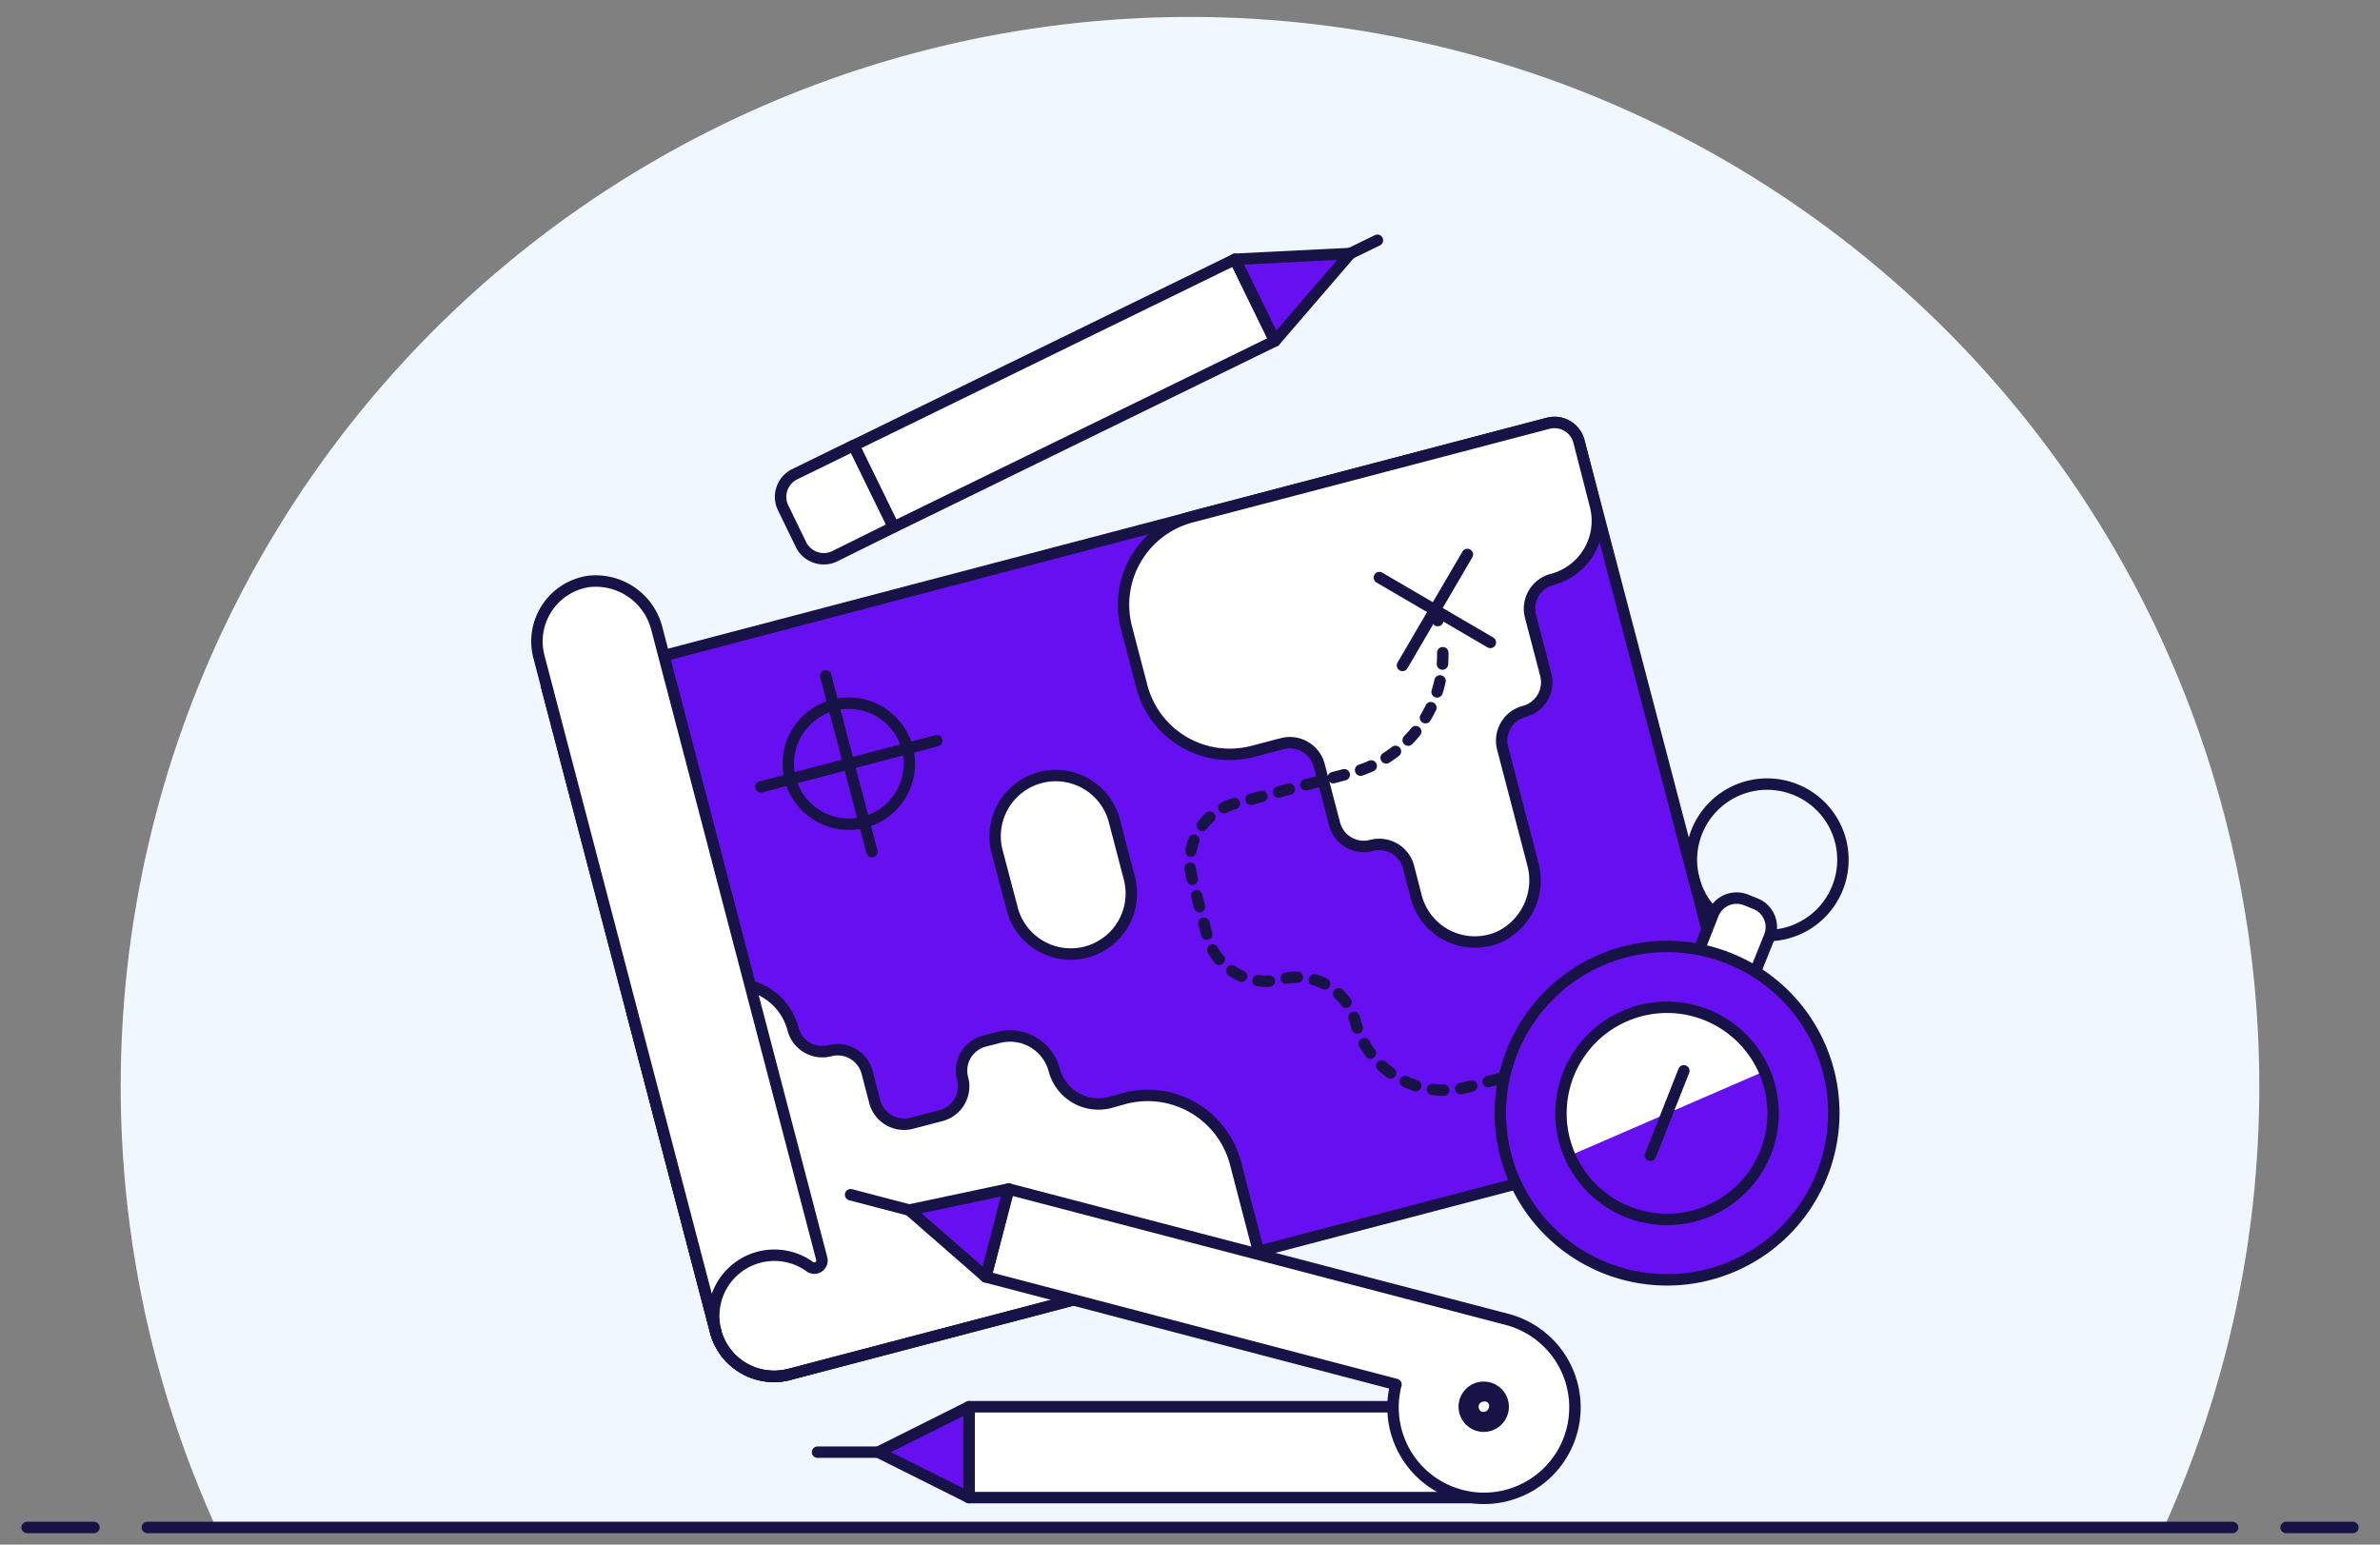 <svg id="Ebene_1" data-name="Ebene 1" xmlns="http://www.w3.org/2000/svg" width="208" height="135" viewBox="0 0 208 135"><rect x="0" y="0" width="208" height="135" fill="#808080" stroke="none"/><defs><style>.cls-1{fill:#f0f7ff;}.cls-2,.cls-5{fill:none;}.cls-2,.cls-5,.cls-6,.cls-7{stroke:#181347;stroke-linecap:round;stroke-linejoin:round;}.cls-3,.cls-7{fill:#6610f2;}.cls-4,.cls-6{fill:#fff;}.cls-5{stroke-dasharray:0.99 1.49;}.cls-8{fill:#181347;}</style></defs><title>sales-goals-purple</title><path class="cls-1" d="M197.45,95A93.45,93.45,0,1,0,18.88,133.5H189.12A93,93,0,0,0,197.45,95Z"/><line class="cls-2" x1="12.88" y1="133.5" x2="195.12" y2="133.5"/><line class="cls-2" x1="2.37" y1="133.5" x2="8.21" y2="133.5"/><line class="cls-2" x1="199.79" y1="133.5" x2="205.63" y2="133.5"/><path class="cls-3" d="M47.77,60l87.51-23A2.21,2.21,0,0,1,138,38.61l15.57,59.33L69,120.12a5.29,5.29,0,0,1-6.47-3.77Z"/><path class="cls-4" d="M55.16,88.17l7.68-2a5.29,5.29,0,0,1,6.47,3.77h0a2.64,2.64,0,0,0,3.23,1.89h0a2.66,2.66,0,0,1,3.24,1.89l.67,2.56a2.64,2.64,0,0,0,3.23,1.89l2.56-.67a2.64,2.64,0,0,0,1.89-3.23h0A2.66,2.66,0,0,1,86,91l1.28-.33a4,4,0,0,1,4.85,2.83h0A4,4,0,0,0,97,96.36L98.28,96a7.94,7.94,0,0,1,9.7,5.67l2,7.68L69,120.12a5.29,5.29,0,0,1-6.47-3.77Z"/><path class="cls-2" d="M47.77,60l87.51-23A2.21,2.21,0,0,1,138,38.61l15.57,59.33L69,120.12a5.29,5.29,0,0,1-6.47-3.77Z"/><path class="cls-4" d="M123.77,78.38a5.3,5.3,0,0,0,7.31,3.48,5.49,5.49,0,0,0,2.86-6.44l-2.61-10a2.64,2.64,0,0,1,1.88-3.24h0A2.64,2.64,0,0,0,135.1,59l-1.34-5.12a2.65,2.65,0,0,1,1.89-3.24h0a5.29,5.29,0,0,0,3.78-6.46L138,38.61A2.21,2.21,0,0,0,135.28,37l-31.17,8.18a7.94,7.94,0,0,0-5.66,9.7L99.79,60a7.94,7.94,0,0,0,9.7,5.67l2.56-.67a2.65,2.65,0,0,1,3.24,1.89L116.63,72a2.64,2.64,0,0,0,3.23,1.89h0a2.65,2.65,0,0,1,3.24,1.89Z"/><path class="cls-2" d="M123.77,78.38a5.3,5.3,0,0,0,7.31,3.48,5.49,5.49,0,0,0,2.86-6.44l-2.61-10a2.64,2.64,0,0,1,1.88-3.24h0A2.64,2.64,0,0,0,135.1,59l-1.34-5.12a2.65,2.65,0,0,1,1.89-3.24h0a5.29,5.29,0,0,0,3.78-6.46L138,38.61A2.21,2.21,0,0,0,135.28,37l-31.17,8.18a7.94,7.94,0,0,0-5.66,9.7L99.79,60a7.94,7.94,0,0,0,9.7,5.67l2.56-.67a2.65,2.65,0,0,1,3.24,1.89L116.63,72a2.64,2.64,0,0,0,3.23,1.89h0a2.65,2.65,0,0,1,3.24,1.89Z"/><path class="cls-4" d="M87.11,74.31l1.35,5.12A5.29,5.29,0,1,0,98.7,76.75l-1.34-5.13a5.3,5.3,0,0,0-10.25,2.69Z"/><path class="cls-2" d="M87.11,74.31l1.35,5.12A5.29,5.29,0,1,0,98.7,76.75l-1.34-5.13a5.3,5.3,0,0,0-10.25,2.69Z"/><path class="cls-2" d="M79.3,65.41a5.29,5.29,0,1,1-6.47-3.78A5.3,5.3,0,0,1,79.3,65.41Z"/><line class="cls-2" x1="72.16" y1="59.07" x2="76.2" y2="74.44"/><line class="cls-2" x1="66.5" y1="68.77" x2="81.86" y2="64.74"/><path class="cls-2" d="M55.16,88.17l7.68-2a5.29,5.29,0,0,1,6.47,3.77h0a2.64,2.64,0,0,0,3.23,1.89h0a2.66,2.66,0,0,1,3.24,1.89l.67,2.56a2.64,2.64,0,0,0,3.23,1.89l2.56-.67a2.64,2.64,0,0,0,1.89-3.23h0A2.66,2.66,0,0,1,86,91l1.28-.33a4,4,0,0,1,4.85,2.83h0A4,4,0,0,0,97,96.36L98.28,96a7.94,7.94,0,0,1,9.7,5.67l2,7.68L69,120.12a5.29,5.29,0,0,1-6.47-3.77Z"/><path class="cls-2" d="M69,120.12a5.29,5.29,0,0,1-6.47-3.77"/><path class="cls-4" d="M62.55,116.35a5.3,5.3,0,0,1,8.27-5.61.67.67,0,0,0,1-.72L57.42,55a5.51,5.51,0,0,0-6-4.18,5.3,5.3,0,0,0-4.32,6.58Z"/><path class="cls-2" d="M62.55,116.35a5.3,5.3,0,0,1,8.27-5.61.67.67,0,0,0,1-.72L57.42,55a5.51,5.51,0,0,0-6-4.18,5.3,5.3,0,0,0-4.32,6.58Z"/><line class="cls-2" x1="125.4" y1="53.31" x2="125.65" y2="54.24"/><path class="cls-5" d="M126.09,57.05a10.61,10.61,0,0,1-7.91,10.48l-10.24,2.69a5.29,5.29,0,0,0-3.78,6.46l1.34,5.12A5.3,5.3,0,0,0,112,85.58a5.3,5.3,0,0,1,6.47,3.78,8,8,0,0,0,9.7,5.67l5.12-1.35a7.94,7.94,0,0,1,9.36,4.66"/><line class="cls-2" x1="143.05" y1="99.7" x2="143.3" y2="100.63"/><line class="cls-2" x1="120.55" y1="50.48" x2="130.25" y2="56.15"/><line class="cls-2" x1="128.24" y1="48.46" x2="122.57" y2="58.16"/><path class="cls-2" d="M160.61,77.55A6.62,6.62,0,1,1,156.89,69,6.61,6.61,0,0,1,160.61,77.55Z"/><path class="cls-6" d="M153,85.94,148.1,84l1.62-4.11a2.21,2.21,0,0,1,2.87-1.24l.82.33a2.2,2.2,0,0,1,1.24,2.86Z"/><path class="cls-3" d="M159.24,102.64a14.57,14.57,0,1,1-8.19-18.9A14.55,14.55,0,0,1,159.24,102.64Z"/><path class="cls-3" d="M154.32,100.69a9.27,9.27,0,1,1-5.21-12A9.27,9.27,0,0,1,154.32,100.69Z"/><path class="cls-4" d="M137.2,101a9.26,9.26,0,1,1,17-7.37Z"/><path class="cls-2" d="M159.24,102.64a14.57,14.57,0,1,1-8.19-18.9A14.55,14.55,0,0,1,159.24,102.64Z"/><path class="cls-2" d="M154.32,100.69a9.27,9.27,0,1,1-5.21-12A9.27,9.27,0,0,1,154.32,100.69Z"/><line class="cls-2" x1="147.16" y1="93.59" x2="144.24" y2="100.98"/><rect class="cls-4" x="74.48" y="30.39" width="37.07" height="7.94" transform="translate(-5.64 44.31) rotate(-26.03)"/><polygon class="cls-7" points="118 22.16 107.93 22.66 111.42 29.8 118 22.16"/><line class="cls-2" x1="118" y1="22.16" x2="120.38" y2="21"/><path class="cls-6" d="M73,48.59a2.21,2.21,0,0,1-3-1L68.45,44.4a2.2,2.2,0,0,1,1-2.95l5.15-2.52,3.49,7.14Z"/><rect class="cls-2" x="74.48" y="30.39" width="37.07" height="7.94" transform="translate(-5.64 44.31) rotate(-26.03)"/><rect class="cls-4" x="84.69" y="122.95" width="45.02" height="7.94"/><line class="cls-2" x1="76.75" y1="126.92" x2="71.45" y2="126.92"/><rect class="cls-2" x="84.69" y="122.95" width="45.02" height="7.94"/><polygon class="cls-7" points="76.75 126.92 84.69 130.89 84.69 122.95 76.75 126.92"/><path class="cls-4" d="M86.15,111.6,122,121a7.95,7.95,0,1,0,9.69-5.69L88.15,103.92Z"/><line class="cls-2" x1="79.46" y1="105.76" x2="74.34" y2="104.42"/><path class="cls-2" d="M86.15,111.6,122,121a7.95,7.95,0,1,0,9.69-5.69L88.15,103.92Z"/><polygon class="cls-7" points="79.46 105.76 86.15 111.6 88.15 103.92 79.46 105.76"/><path class="cls-8" d="M129.71,122.49h.12a.49.49,0,0,1,.28.21.48.48,0,0,1,0,.35.47.47,0,0,1-.45.35l-.11,0a.46.46,0,0,1,.11-.9m0-1.75a2.2,2.2,0,1,0,.56.07,2.2,2.2,0,0,0-.56-.07Z"/></svg>